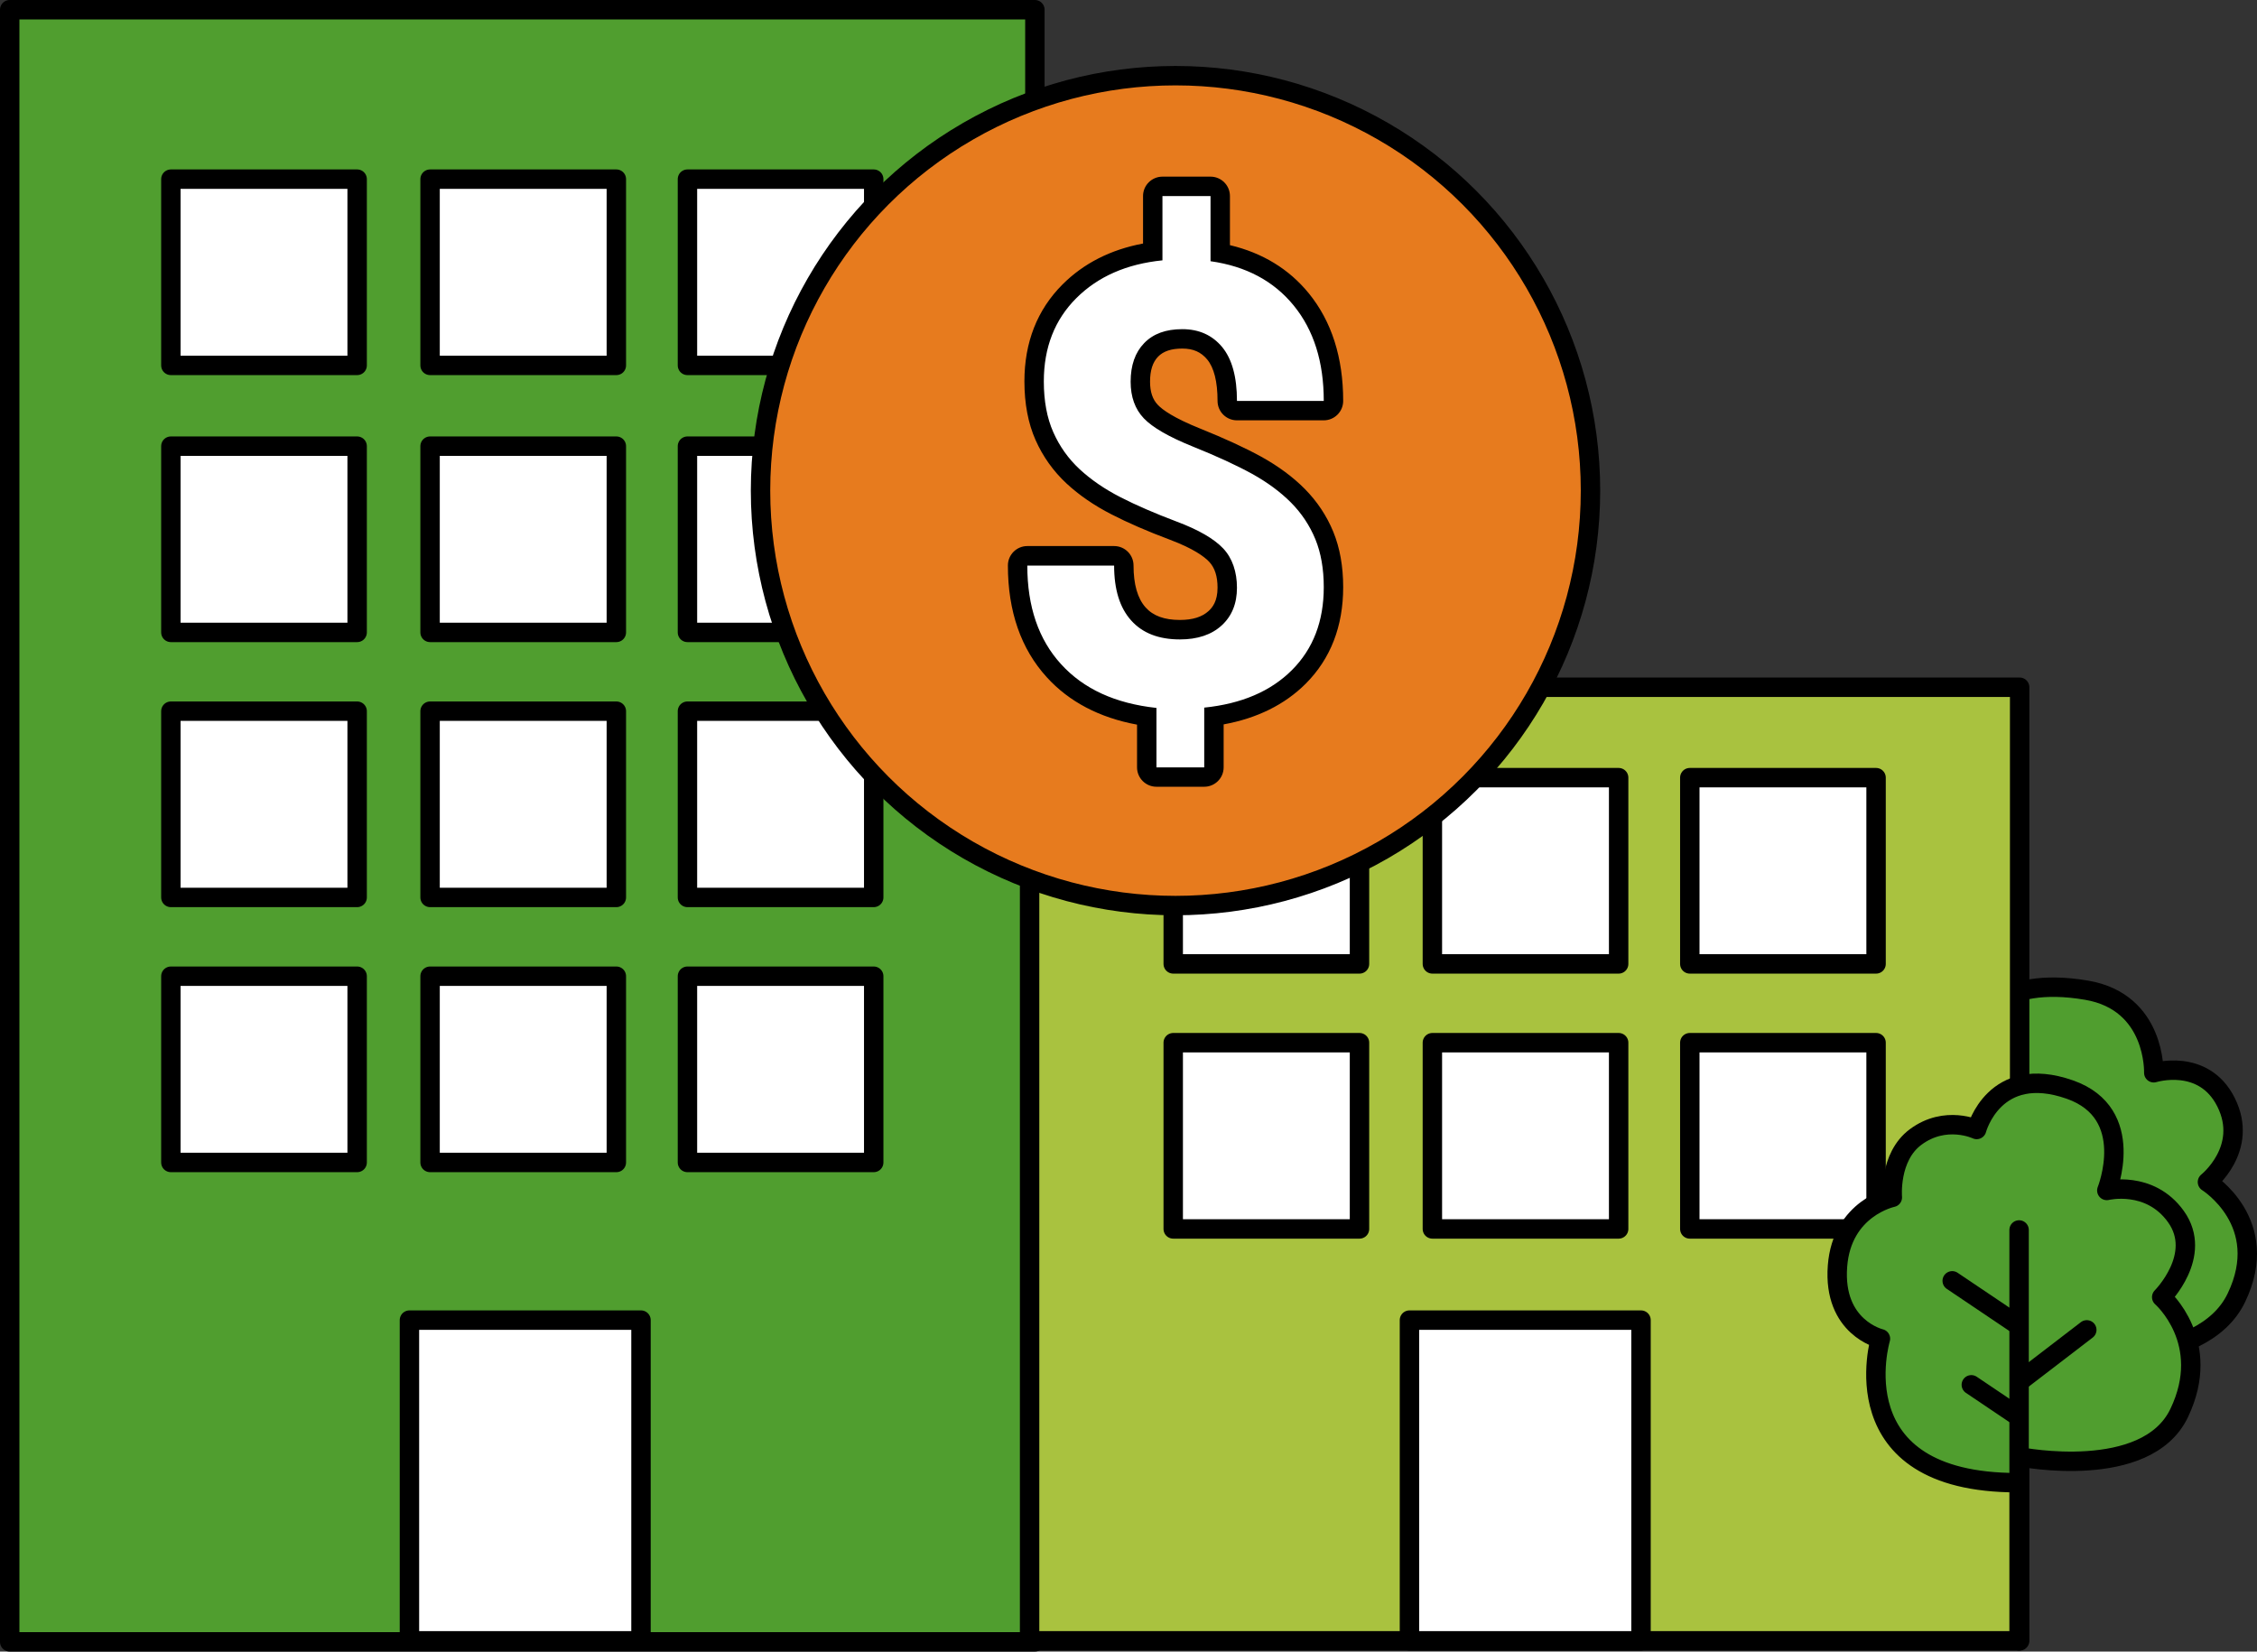 <?xml version="1.0" encoding="UTF-8"?>
<svg id="Layer_2" data-name="Layer 2" xmlns="http://www.w3.org/2000/svg" viewBox="0 0 444.08 324.98">
  <rect x="0" y="0" width="444.08" height="324.98" fill="#333333" stroke="none"/>
  <g id="Layer_1-2" data-name="Layer 1">
    <g>
      <path d="M406.6,266.77s26.6,2.84,33.43-11.42c7.09-14.79-5.7-22.76-5.7-22.76,0,0,8.25-6.55,3.65-15.72-4.44-8.84-14.21-5.78-14.21-5.78,0,0,.48-13.89-13.18-16.24-17.59-3.02-21.75,6.32-21.75,6.32l-3.21,4.46c-5.42,4.36-4.83,12.54-4.83,12.54,0,0-12.03-4.26-13.52,9.46-1.39,12.78,9.58,18.21,9.58,18.21,0,0-4.77,32.55,28.41,25.09" style="fill: #509e2f; stroke: #000; stroke-linecap: round; stroke-linejoin: round; stroke-width: 3.82px;"/>
      <rect x="1.91" y="1.91" width="201.71" height="321.16" style="fill: #509e2f; stroke: #000; stroke-linecap: round; stroke-linejoin: round; stroke-width: 3.82px;"/>
      <g>
        <rect x="33.62" y="192.09" width="36.65" height="36.65" style="fill: #fff; stroke: #000; stroke-linecap: round; stroke-linejoin: round; stroke-width: 3.82px;"/>
        <rect x="84.62" y="192.09" width="36.65" height="36.65" style="fill: #fff; stroke: #000; stroke-linecap: round; stroke-linejoin: round; stroke-width: 3.82px;"/>
        <rect x="135.26" y="192.09" width="36.65" height="36.65" style="fill: #fff; stroke: #000; stroke-linecap: round; stroke-linejoin: round; stroke-width: 3.82px;"/>
      </g>
      <rect x="202.58" y="135.23" width="194.8" height="187.64" style="fill: #a9c23f; stroke: #000; stroke-linecap: round; stroke-linejoin: round; stroke-width: 3.82px;"/>
      <rect x="277.32" y="259.76" width="45.56" height="63.11" style="fill: #fff; stroke: #000; stroke-linecap: round; stroke-linejoin: round; stroke-width: 3.82px;"/>
      <rect x="80.56" y="259.76" width="45.56" height="63.11" style="fill: #fff; stroke: #000; stroke-linecap: round; stroke-linejoin: round; stroke-width: 3.82px;"/>
      <g>
        <rect x="33.62" y="35.25" width="36.65" height="36.65" style="fill: #fff; stroke: #000; stroke-linecap: round; stroke-linejoin: round; stroke-width: 3.82px;"/>
        <rect x="84.62" y="35.25" width="36.65" height="36.65" style="fill: #fff; stroke: #000; stroke-linecap: round; stroke-linejoin: round; stroke-width: 3.82px;"/>
        <rect x="135.26" y="35.25" width="36.65" height="36.65" style="fill: #fff; stroke: #000; stroke-linecap: round; stroke-linejoin: round; stroke-width: 3.82px;"/>
      </g>
      <g>
        <rect x="33.62" y="87.79" width="36.65" height="36.65" style="fill: #fff; stroke: #000; stroke-linecap: round; stroke-linejoin: round; stroke-width: 3.82px;"/>
        <rect x="84.62" y="87.79" width="36.65" height="36.65" style="fill: #fff; stroke: #000; stroke-linecap: round; stroke-linejoin: round; stroke-width: 3.82px;"/>
        <rect x="135.26" y="87.79" width="36.65" height="36.65" style="fill: #fff; stroke: #000; stroke-linecap: round; stroke-linejoin: round; stroke-width: 3.82px;"/>
      </g>
      <g>
        <rect x="33.62" y="139.94" width="36.65" height="36.65" style="fill: #fff; stroke: #000; stroke-linecap: round; stroke-linejoin: round; stroke-width: 3.82px;"/>
        <rect x="84.62" y="139.94" width="36.65" height="36.65" style="fill: #fff; stroke: #000; stroke-linecap: round; stroke-linejoin: round; stroke-width: 3.82px;"/>
        <rect x="135.26" y="139.94" width="36.65" height="36.65" style="fill: #fff; stroke: #000; stroke-linecap: round; stroke-linejoin: round; stroke-width: 3.82px;"/>
      </g>
      <g>
        <rect x="230.84" y="205.17" width="36.65" height="36.65" style="fill: #fff; stroke: #000; stroke-linecap: round; stroke-linejoin: round; stroke-width: 3.82px;"/>
        <rect x="281.83" y="205.17" width="36.65" height="36.65" style="fill: #fff; stroke: #000; stroke-linecap: round; stroke-linejoin: round; stroke-width: 3.82px;"/>
        <rect x="332.48" y="205.17" width="36.65" height="36.65" style="fill: #fff; stroke: #000; stroke-linecap: round; stroke-linejoin: round; stroke-width: 3.82px;"/>
      </g>
      <g>
        <rect x="230.84" y="153.02" width="36.65" height="36.65" style="fill: #fff; stroke: #000; stroke-linecap: round; stroke-linejoin: round; stroke-width: 3.82px;"/>
        <rect x="281.83" y="153.02" width="36.65" height="36.65" style="fill: #fff; stroke: #000; stroke-linecap: round; stroke-linejoin: round; stroke-width: 3.82px;"/>
        <rect x="332.48" y="153.02" width="36.65" height="36.65" style="fill: #fff; stroke: #000; stroke-linecap: round; stroke-linejoin: round; stroke-width: 3.82px;"/>
      </g>
      <circle cx="231.29" cy="96.54" r="81.65" style="fill: #e77b1e; stroke: #000; stroke-miterlimit: 10; stroke-width: 3.82px;"/>
      <g>
        <path d="M227.54,152.89c-1.05,0-1.91-.85-1.91-1.91v-10.02c-7.72-1.13-13.86-4.15-18.26-9-4.74-5.2-7.15-12.16-7.15-20.7,0-1.05.85-1.91,1.91-1.91h17.08c1.05,0,1.91.85,1.91,1.91,0,4.19.96,7.39,2.85,9.51,1.86,2.1,4.54,3.12,8.18,3.12,3,0,5.27-.74,6.93-2.25,1.61-1.47,2.39-3.43,2.39-6.01,0-2.75-.71-4.84-2.17-6.41-1.59-1.69-4.42-3.31-8.41-4.81-4.37-1.64-8.17-3.29-11.31-4.91-3.25-1.66-6.08-3.61-8.43-5.79-2.41-2.24-4.31-4.91-5.65-7.93-1.34-3.02-2.03-6.64-2.03-10.76,0-7.15,2.34-13.11,6.94-17.72,4.2-4.2,9.71-6.82,16.4-7.79v-10.96c0-1.05.85-1.91,1.91-1.91h9.46c1.05,0,1.91.85,1.91,1.91v11.21c6.66,1.26,12.02,4.33,15.94,9.13,4.21,5.16,6.34,11.88,6.34,19.97,0,1.05-.85,1.91-1.91,1.91h-17.08c-1.05,0-1.91-.85-1.91-1.91,0-4.24-.84-7.4-2.48-9.39-1.58-1.9-3.67-2.82-6.36-2.82s-4.72.71-6.13,2.17c-1.43,1.47-2.12,3.52-2.12,6.27,0,2.51.68,4.43,2.07,5.89,1.54,1.61,4.56,3.32,8.99,5.1,4.74,1.91,8.72,3.74,11.82,5.45,3.18,1.76,5.91,3.78,8.12,6,2.26,2.28,4.01,4.92,5.2,7.83,1.19,2.92,1.8,6.34,1.8,10.15,0,7.19-2.3,13.13-6.82,17.66-4.14,4.14-9.75,6.74-16.7,7.73v10.07c0,1.05-.85,1.91-1.91,1.91h-9.4Z" style="fill: #fff; stroke-width: 0px;"/>
        <path d="M238.18,38.58v12.82c6.97.98,12.43,3.89,16.37,8.72,3.94,4.83,5.91,11.08,5.91,18.77h-17.08c0-4.73-.98-8.26-2.92-10.61-1.95-2.34-4.56-3.51-7.83-3.51s-5.73.91-7.51,2.75c-1.77,1.83-2.66,4.36-2.66,7.59,0,2.99.87,5.4,2.6,7.21,1.73,1.81,4.95,3.66,9.66,5.56,4.71,1.89,8.58,3.68,11.62,5.35,3.03,1.68,5.59,3.57,7.68,5.67,2.09,2.11,3.68,4.52,4.79,7.21,1.1,2.7,1.65,5.84,1.65,9.43,0,6.7-2.09,12.14-6.26,16.31-4.18,4.18-9.93,6.64-17.26,7.39v11.76h-9.4v-11.7c-8.08-.87-14.33-3.73-18.76-8.6-4.44-4.86-6.65-11.34-6.65-19.41h17.08c0,4.69,1.11,8.29,3.34,10.78,2.23,2.51,5.43,3.75,9.61,3.75,3.47,0,6.21-.92,8.21-2.75,2.01-1.84,3.01-4.31,3.01-7.42s-.9-5.8-2.69-7.71c-1.8-1.91-4.84-3.68-9.13-5.29-4.29-1.62-8-3.22-11.11-4.82-3.11-1.59-5.78-3.43-8.01-5.49-2.23-2.07-3.96-4.5-5.2-7.3-1.24-2.8-1.86-6.13-1.86-9.99,0-6.66,2.13-12.12,6.38-16.37,4.26-4.26,9.91-6.74,16.96-7.45v-12.65h9.46M238.18,34.76h-9.46c-2.11,0-3.82,1.71-3.82,3.82v9.34c-6.38,1.2-11.69,3.9-15.84,8.05-4.98,4.98-7.5,11.39-7.5,19.07,0,4.39.74,8.27,2.19,11.54,1.44,3.25,3.49,6.13,6.09,8.55,2.48,2.3,5.46,4.35,8.87,6.09,3.2,1.65,7.07,3.33,11.5,4.99,4.63,1.74,6.74,3.32,7.7,4.33,1.11,1.18,1.65,2.85,1.65,5.1,0,2.67-1.01,3.91-1.77,4.6-1.29,1.17-3.14,1.75-5.64,1.75-3.06,0-5.27-.81-6.75-2.47-1.58-1.77-2.37-4.54-2.37-8.25,0-2.11-1.71-3.82-3.82-3.82h-17.08c-2.11,0-3.82,1.71-3.82,3.82,0,9.03,2.57,16.42,7.65,21.99,4.39,4.83,10.36,7.96,17.76,9.33v8.4c0,2.11,1.71,3.82,3.82,3.82h9.4c2.11,0,3.82-1.71,3.82-3.82v-8.45c6.62-1.21,12.03-3.9,16.14-8,4.9-4.9,7.38-11.3,7.38-19.01,0-4.06-.65-7.72-1.94-10.87-1.29-3.15-3.18-5.99-5.61-8.45-2.34-2.36-5.21-4.48-8.55-6.33-3.18-1.75-7.22-3.61-12.04-5.55-5.2-2.09-7.4-3.68-8.32-4.65-1.04-1.08-1.54-2.58-1.54-4.57,0-2.22.52-3.84,1.58-4.93,1.04-1.07,2.59-1.59,4.76-1.59s3.68.68,4.9,2.14c1.35,1.63,2.04,4.38,2.04,8.16,0,2.11,1.71,3.82,3.82,3.82h17.08c2.11,0,3.82-1.71,3.82-3.82,0-8.55-2.28-15.67-6.77-21.18-3.9-4.78-9.11-7.95-15.51-9.47v-9.66c0-2.11-1.71-3.82-3.82-3.82h0Z" style="fill: #000; stroke-width: 0px;"/>
      </g>
      <g>
        <path d="M397.58,286.69s24.72,4.86,31.18-8.63c6.71-14-3.43-22.82-3.43-22.82,0,0,8.24-8.24,2.8-15.85-5.15-7.21-13.6-5.14-13.6-5.14,0,0,6.11-15.14-7.26-19.85-14.9-5.24-18.35,7.85-18.35,7.85,0,0-6.11-2.91-12.02,1.49-5.28,3.93-4.57,11.87-4.57,11.87,0,0-9.91,2.04-10.79,13.51-.93,12.13,8.45,14.3,8.45,14.3,0,0-8.51,28.33,26.9,28.33" style="fill: #509e2f; stroke: #000; stroke-linecap: round; stroke-linejoin: round; stroke-width: 3.82px;"/>
        <line x1="397.27" y1="242.02" x2="397.27" y2="322.87" style="fill: none; stroke: #000; stroke-linecap: round; stroke-miterlimit: 10; stroke-width: 3.82px;"/>
        <line x1="397.32" y1="271.86" x2="410.59" y2="261.68" style="fill: none; stroke: #000; stroke-linecap: round; stroke-miterlimit: 10; stroke-width: 3.82px;"/>
        <line x1="396.9" y1="278.57" x2="387.87" y2="272.49" style="fill: none; stroke: #000; stroke-linecap: round; stroke-miterlimit: 10; stroke-width: 3.82px;"/>
        <line x1="396.9" y1="260.64" x2="384.11" y2="252.03" style="fill: none; stroke: #000; stroke-linecap: round; stroke-miterlimit: 10; stroke-width: 3.82px;"/>
      </g>
    </g>
  </g>
</svg>